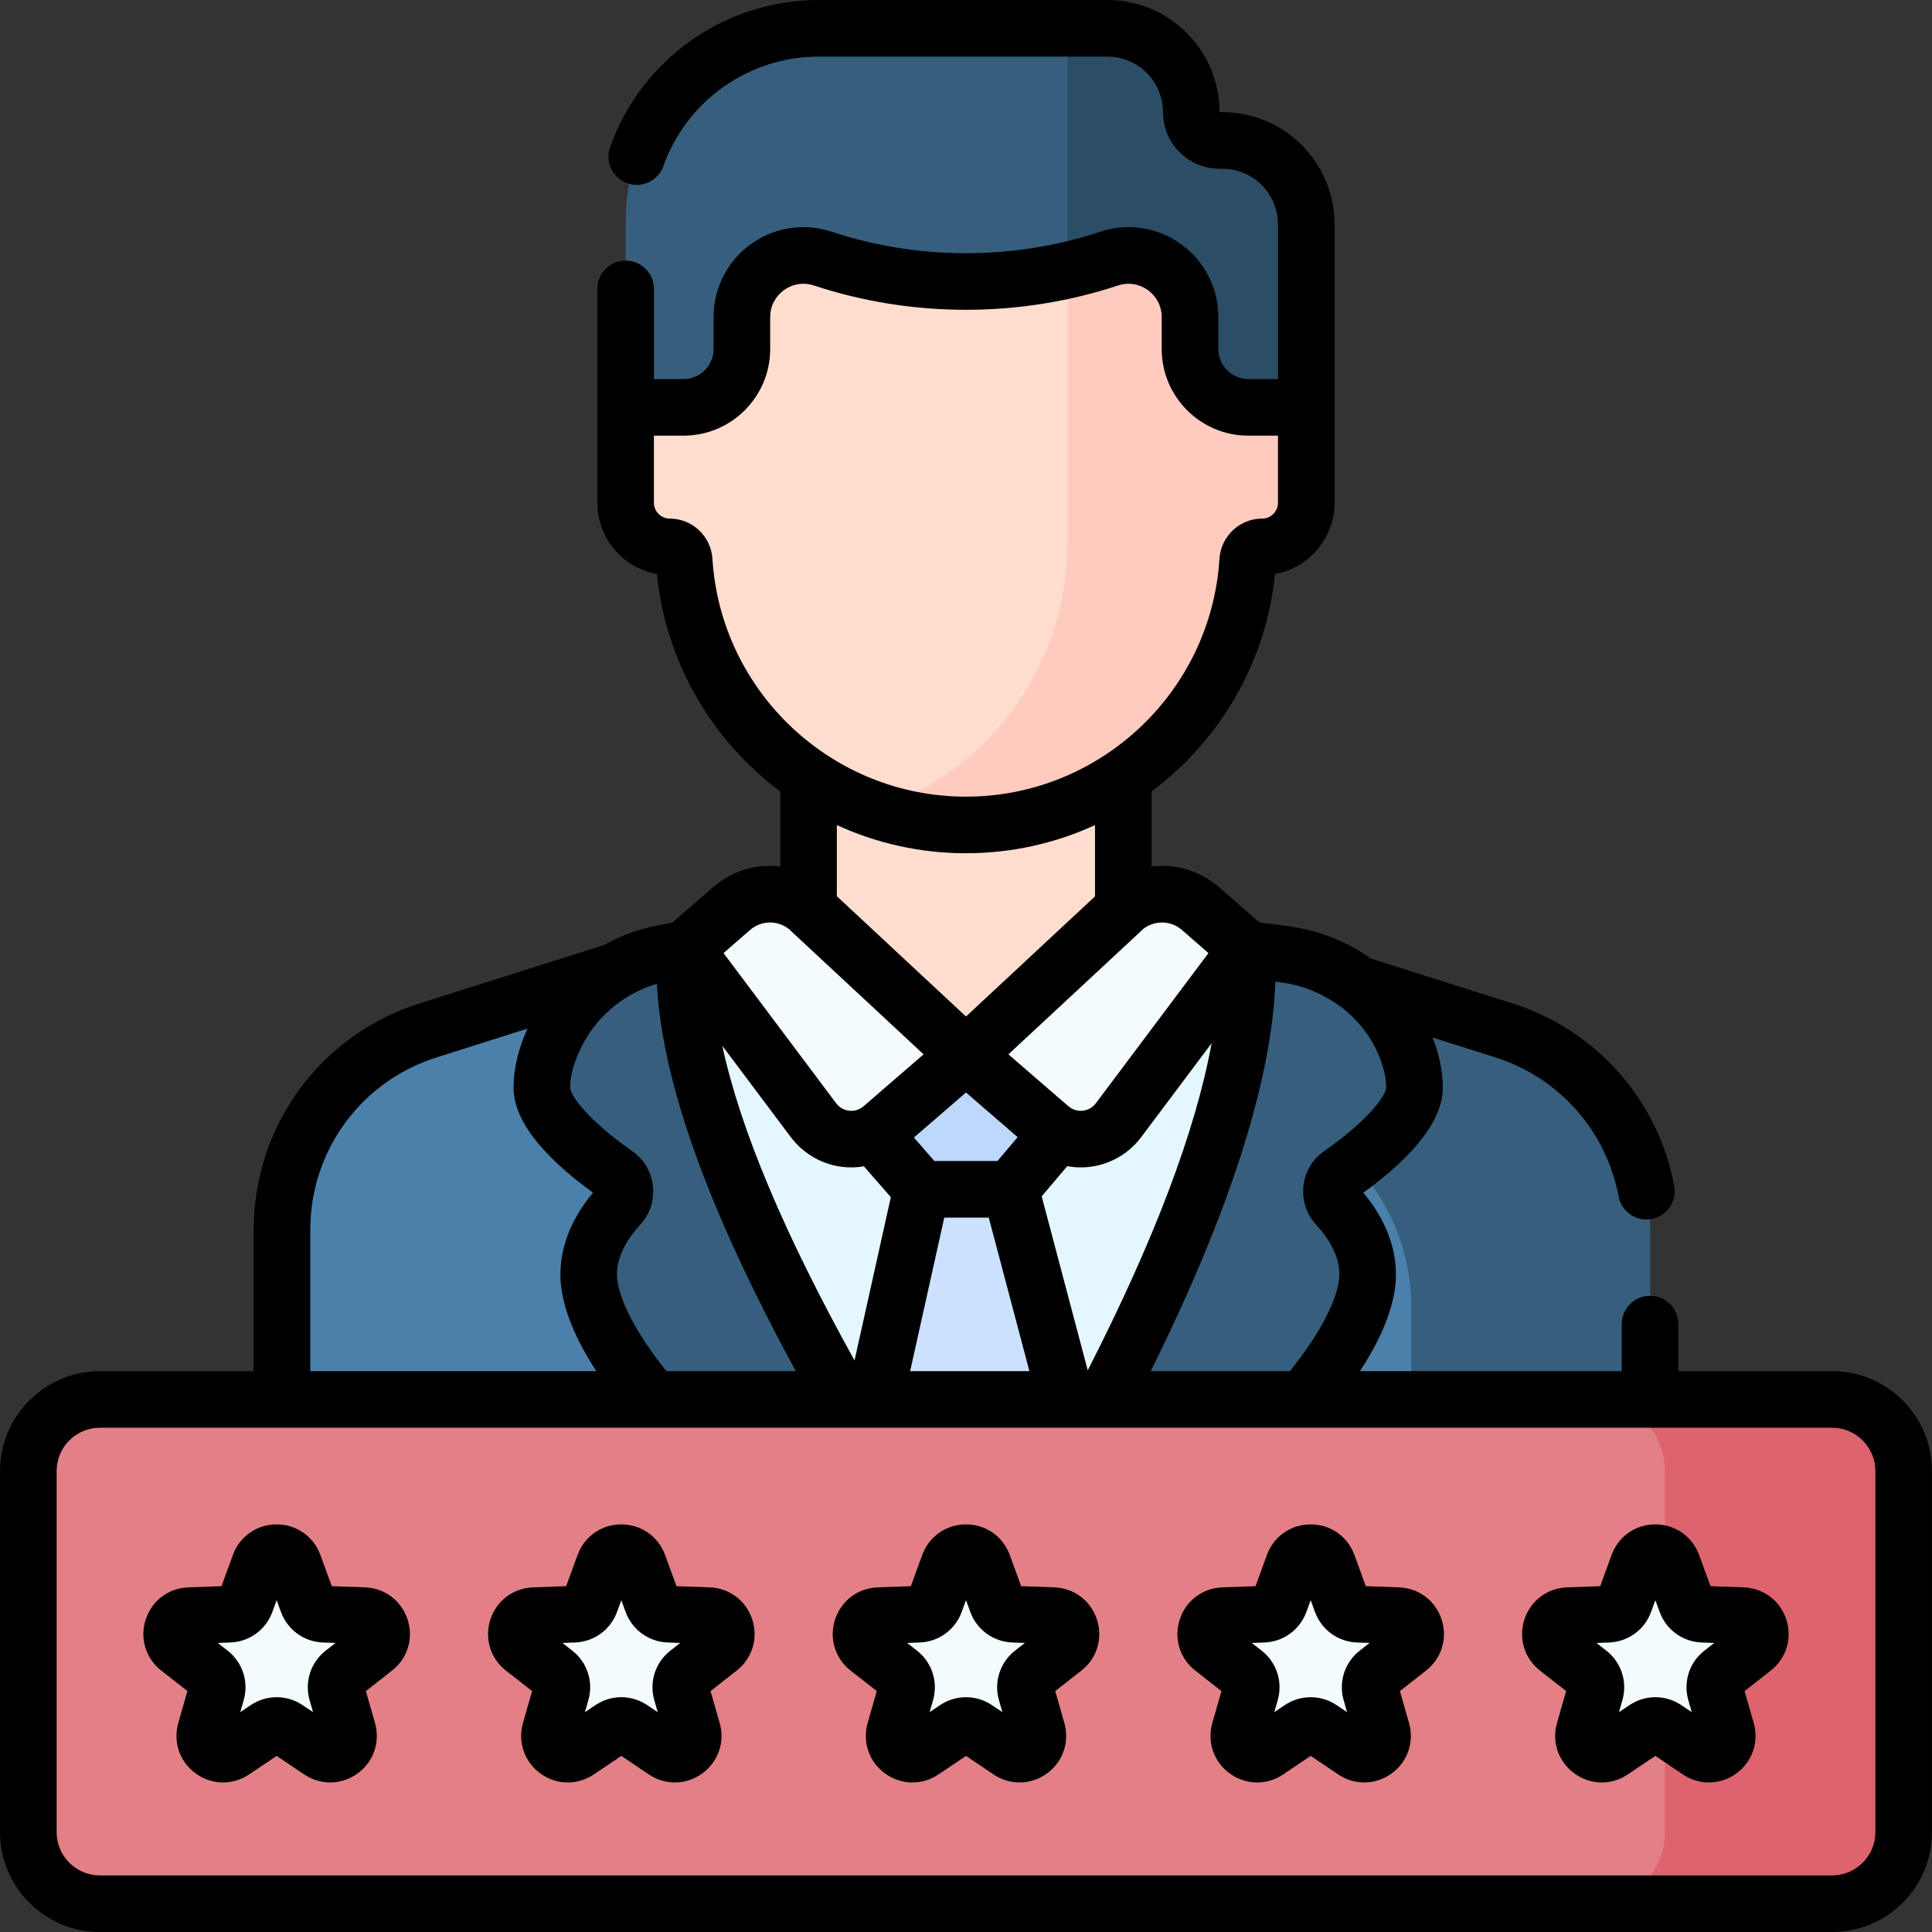 <svg id="Capa_1" enable-background="new 0 0 512 512" height="512" viewBox="0 0 512 512" width="512" xmlns="http://www.w3.org/2000/svg"><rect x="0" y="0" width="512" height="512" fill="#333333" stroke="none"/><g><g><g><g><g><g><path d="m315.705 29.717c0-12.27-9.947-22.217-22.217-22.217h-76.561c-28.239 0-51.132 22.893-51.132 51.132v56.77h180.379v-55.964c0-12.27-9.947-22.217-22.217-22.217h-.749c-4.143 0-7.503-3.36-7.503-7.504z" fill="#365e7d"/><path d="m323.957 37.221h-.749c-4.144 0-7.503-3.359-7.503-7.503 0-12.27-9.947-22.217-22.217-22.217h-10.576v107.902h63.262v-55.965c0-12.27-9.947-22.217-22.217-22.217z" fill="#2b4d66"/><path d="m330.436 251.501-74.421-2.616-74.452 2.616-68.127 21.57c-23.047 7.297-38.71 28.685-38.71 52.86v83.434c0 11.247 9.117 20.364 20.364 20.364h321.82c11.247 0 20.364-9.117 20.364-20.364v-83.434c0-24.175-15.663-45.563-38.71-52.86z" fill="#4a80aa"/><g><path d="m398.563 273.071-68.127-21.57-63.317-2.225.055 22.766 68.127 21.57c23.047 7.297 38.71 28.685 38.71 52.86v83.257h42.898c11.247 0 20.364-9.117 20.364-20.364v-83.434c.001-24.175-15.662-45.564-38.71-52.86z" fill="#365e7d"/></g><g><path d="m330.436 251.501-74.421-2.616-74.452 2.616c-3.145 54.804 55.309 141.096 77.666 178.223 22.357-37.127 74.353-123.419 71.207-178.223z" fill="#e4f6ff"/></g><path d="m290.906 402.451-23.101-87.269h-23.58l-19.57 88.034 34.574 26.508z" fill="#cbe2ff"/><g><g><g><g><g><g><g><g><path d="m297.695 247.419v-52.653h-83.42v52.653c0 23.036 41.71 48.153 41.71 48.153s41.71-25.117 41.71-48.153z" fill="#ffddce"/></g></g></g></g></g></g></g><path d="m346.174 107.953h-15.352c-8.538 0-15.459-6.921-15.459-15.459v-8.461c0-11.122-10.881-18.985-21.441-15.495-24.628 8.14-51.22 8.142-75.849.005l-.029-.009c-10.559-3.488-21.439 4.375-21.439 15.496v8.464c0 8.538-6.921 15.459-15.459 15.459h-15.352v25.28c0 6.46 5.237 11.696 11.696 11.696 2.038 0 3.696 1.597 3.825 3.631 2.466 39.103 34.943 70.059 74.668 70.059 39.725 0 72.202-30.956 74.668-70.059.128-2.034 1.787-3.631 3.825-3.631 6.46 0 11.696-5.237 11.696-11.696v-25.28z" fill="#ffddce"/><path d="m330.823 107.953c-8.538 0-15.459-6.921-15.459-15.459v-8.461c0-11.122-10.881-18.985-21.441-15.495-3.63 1.2-7.307 2.201-11.01 3.047v73.345c-.491 32.457-21.64 59.888-50.879 69.757 7.521 2.541 15.571 3.932 23.951 3.932 39.725 0 72.202-30.956 74.668-70.059.128-2.034 1.787-3.631 3.825-3.631 6.46 0 11.696-5.237 11.696-11.697v-25.28h-15.351z" fill="#ffcbbe"/></g><g><g><g><g><g><path d="m255.985 279.618-22.21 19.21c-5.484 4.743-13.839 3.844-18.189-1.956l-34.022-45.37 12.277-10.696c6.009-5.235 15.002-5.086 20.834.345z" fill="#f4fbff"/></g></g></g></g></g><g><g><g><g><g><g><path d="m256.015 279.618 22.21 19.21c5.484 4.743 13.839 3.844 18.189-1.956l34.022-45.37-12.277-10.696c-6.009-5.235-15.002-5.086-20.834.345z" fill="#f4fbff"/></g></g></g></g></g></g></g><g fill="#365e7d"><path d="m181.564 251.501-5.429 1.009c-11.984 2.228-22.431 9.677-28.164 20.433-2.523 4.733-4.373 10.007-4.373 15.297 0 7.967 12.325 17.831 19.802 23.082 2.566 1.802 2.964 5.754.796 8.099-4.23 4.575-9.495 12.358-7.901 21.634 4.606 26.819 52.822 66.343 82.871 88.669h20.064c-22.358-37.127-80.812-123.419-77.666-178.223z"/><path d="m279.287 429.724c30.049-22.326 78.264-61.85 82.871-88.669 1.593-9.276-3.671-17.059-7.901-21.634-2.168-2.345-1.77-6.297.796-8.099 7.477-5.251 19.802-15.114 19.802-23.082 0-4.153-1.141-8.297-2.852-12.177-5.555-12.594-17.51-21.194-31.142-23.103l-10.424-1.46c3.145 54.804-48.85 141.096-71.207 178.223h20.057z"/></g></g><path d="m231.358 300.459 12.868 14.723h23.579l12.582-14.849-24.372-20.715z" fill="#bed8fb"/></g></g><g><path d="m485.532 370.865h-459.064c-10.47 0-18.958 8.488-18.958 18.958v95.719c0 10.47 8.488 18.958 18.958 18.958h459.063c10.47 0 18.958-8.488 18.958-18.958v-95.719c.001-10.47-8.487-18.958-18.957-18.958z" fill="#e28086"/></g><path d="m485.532 370.865h-63.262c10.47 0 18.958 8.488 18.958 18.958v95.719c0 10.47-8.488 18.958-18.958 18.958h63.262c10.47 0 18.958-8.488 18.958-18.958v-95.719c0-10.47-8.488-18.958-18.958-18.958z" fill="#dd636e"/><g fill="#f4fbff"><path d="m70.608 458.11-8.777 5.908c-3.75 2.524-8.609-1.006-7.367-5.352l2.907-10.174c.542-1.897-.12-3.932-1.673-5.148l-8.33-6.521c-3.56-2.786-1.704-8.498 2.814-8.661l10.573-.379c1.971-.071 3.703-1.329 4.379-3.182l3.628-9.939c1.55-4.246 7.556-4.246 9.106 0l3.628 9.939c.676 1.853 2.408 3.111 4.379 3.182l10.573.379c4.518.162 6.373 5.874 2.814 8.66l-8.33 6.521c-1.553 1.216-2.215 3.251-1.673 5.148l2.907 10.174c1.242 4.347-3.617 7.877-7.367 5.352l-8.777-5.908c-1.637-1.101-3.778-1.101-5.414.001z"/><path d="m161.95 458.11-8.777 5.908c-3.75 2.524-8.609-1.006-7.367-5.352l2.907-10.174c.542-1.897-.12-3.932-1.673-5.148l-8.33-6.521c-3.56-2.786-1.704-8.498 2.814-8.661l10.573-.379c1.971-.071 3.703-1.329 4.379-3.182l3.628-9.939c1.55-4.246 7.556-4.246 9.106 0l3.628 9.939c.676 1.853 2.408 3.111 4.379 3.182l10.573.379c4.518.162 6.373 5.874 2.814 8.66l-8.33 6.521c-1.553 1.216-2.215 3.251-1.673 5.148l2.907 10.174c1.242 4.347-3.617 7.877-7.367 5.352l-8.777-5.908c-1.637-1.101-3.777-1.101-5.414.001z"/><path d="m253.293 458.11-8.777 5.908c-3.75 2.524-8.609-1.005-7.367-5.352l2.907-10.174c.542-1.897-.12-3.932-1.673-5.148l-8.33-6.521c-3.56-2.786-1.704-8.498 2.814-8.661l10.573-.379c1.971-.071 3.703-1.329 4.379-3.182l3.628-9.939c1.55-4.246 7.556-4.246 9.106 0l3.628 9.939c.676 1.853 2.408 3.111 4.379 3.182l10.573.379c4.518.162 6.373 5.874 2.814 8.661l-8.33 6.521c-1.553 1.216-2.215 3.252-1.673 5.148l2.906 10.174c1.242 4.347-3.617 7.877-7.367 5.352l-8.777-5.908c-1.636-1.102-3.776-1.102-5.413 0z"/><path d="m344.636 458.11-8.777 5.908c-3.75 2.524-8.609-1.005-7.367-5.352l2.907-10.174c.542-1.897-.12-3.932-1.673-5.148l-8.33-6.521c-3.56-2.786-1.704-8.498 2.814-8.66l10.573-.379c1.971-.071 3.703-1.329 4.379-3.182l3.628-9.939c1.55-4.246 7.556-4.246 9.106 0l3.628 9.939c.676 1.853 2.408 3.111 4.379 3.182l10.573.379c4.518.162 6.374 5.874 2.814 8.661l-8.33 6.521c-1.553 1.216-2.215 3.252-1.673 5.148l2.907 10.174c1.242 4.347-3.617 7.877-7.367 5.352l-8.777-5.908c-1.637-1.103-3.777-1.103-5.414-.001z"/><path d="m435.979 458.11-8.777 5.908c-3.75 2.524-8.609-1.005-7.367-5.352l2.907-10.174c.542-1.897-.12-3.932-1.673-5.148l-8.33-6.521c-3.56-2.786-1.704-8.498 2.814-8.66l10.573-.379c1.971-.071 3.703-1.329 4.379-3.182l3.628-9.939c1.55-4.246 7.556-4.246 9.106 0l3.628 9.939c.676 1.853 2.408 3.111 4.379 3.182l10.573.379c4.518.162 6.373 5.874 2.814 8.661l-8.33 6.521c-1.553 1.216-2.215 3.252-1.673 5.148l2.907 10.174c1.242 4.347-3.617 7.877-7.367 5.352l-8.777-5.908c-1.637-1.103-3.778-1.103-5.414-.001z"/></g></g><g><path d="m485.531 363.366h-40.758v-12.464c0-4.142-3.358-7.5-7.5-7.5s-7.5 3.357-7.5 7.5v12.464h-69.37c5.032-7.692 8.047-14.645 9.146-21.04 1.518-8.836-1.406-18.082-8.25-26.25 13.973-10.176 21.055-19.535 21.055-27.835 0-4.249-.905-8.711-2.693-13.288l16.639 5.268c16.874 5.342 29.385 19.458 32.65 36.84.768 4.089 4.703 6.747 8.755 5.986 4.071-.765 6.751-4.684 5.986-8.755-4.288-22.823-20.713-41.358-42.864-48.371l-37.536-11.884c-12.776-9.095-24.636-8.552-29.608-9.654l-10.597-9.233c-5.103-4.445-11.623-6.279-17.892-5.528v-19.885c17.948-13.419 30.31-33.998 32.691-57.611 8.965-1.612 15.789-9.471 15.789-18.894v-73.794c0-16.386-13.331-29.717-29.717-29.717l-.752-.004c0-16.386-13.331-29.717-29.717-29.717h-76.561c-24.757 0-46.963 15.665-55.255 38.982-1.388 3.902.65 8.191 4.553 9.579 3.902 1.391 8.192-.65 9.579-4.554 6.171-17.35 22.697-29.008 41.123-29.008h76.561c8.115 0 14.718 6.602 14.718 14.718 0 8.273 6.73 15.003 15.003 15.003h.749c8.115 0 14.718 6.602 14.718 14.717v41.015h-7.852c-4.389 0-7.96-3.571-7.96-7.96v-8.461c0-16.25-15.867-27.718-31.294-22.615-22.938 7.583-48.204 7.584-71.143.005-.026-.009-.059-.02-.092-.03-15.388-5.035-31.227 6.39-31.227 22.638v8.464c0 4.388-3.571 7.96-7.96 7.96h-7.852v-23.897c0-4.142-3.358-7.5-7.5-7.5s-7.5 3.357-7.5 7.5v56.676c0 9.422 6.824 17.281 15.79 18.894 2.381 23.614 14.743 44.192 32.69 57.611v19.88c-6.26-.741-12.767 1.094-17.862 5.533l-10.734 9.352c-2.105.526-9.312 1.034-18.113 5.937l-48.893 15.481c-26.286 8.322-43.946 32.438-43.946 60.01v37.435h-40.759c-14.589 0-26.458 11.869-26.458 26.458v95.719c0 14.589 11.869 26.458 26.458 26.458h459.063c14.589 0 26.458-11.869 26.458-26.458v-95.719c-.001-14.589-11.87-26.457-26.459-26.457zm-147.536-103.233c1.278.323 8.642.322 17.446 6.749 4.251 3.237 7.604 7.456 9.7 12.21 1.469 3.33 2.214 6.408 2.214 9.149 0 1.369-3.052 7.422-16.613 16.945-2.982 2.094-4.92 5.428-5.316 9.145-.4 3.754.811 7.465 3.324 10.184 3.324 3.594 7.066 9.161 6.016 15.272-.754 4.389-3.643 11.953-12.908 23.579h-36.908c20.959-42.239 32.042-76.869 33.045-103.233zm-49.732 103.024-12.206-46.111 6.776-7.997c7.502 1.37 15.076-1.668 19.583-7.678l18.675-24.904c-4.232 23.204-15.214 52.223-32.828 86.69zm24.97-116.697 7.022 6.117-29.841 39.795c-1.736 2.315-5.071 2.694-7.283.783l-15.89-13.744c48.121-44.782 32.461-30.118 35.638-33.156 3.026-2.44 7.379-2.387 10.354.205zm-43.546 54.899-5.358 6.323h-16.699l-5.437-6.221 13.807-11.94zm-47.913-63.846v-18.858c10.447 4.796 22.043 7.465 34.21 7.465 12.168 0 23.764-2.669 34.21-7.465v18.888l-34.194 31.842zm28.467 85.169h11.791l10.77 40.684h-31.605zm-61.44-174.594c-.377-5.976-5.345-10.658-11.309-10.658-2.314 0-4.197-1.883-4.197-4.197v-17.781h7.852c12.66 0 22.959-10.299 22.959-22.959v-8.463c0-6.014 5.873-10.264 11.586-8.375.025.009.056.019.087.028 25.958 8.561 54.542 8.554 80.497-.024 5.714-1.889 11.588 2.357 11.588 8.374v8.461c0 12.66 10.299 22.959 22.959 22.959h7.852v17.781c0 2.314-1.883 4.197-4.197 4.197-5.965 0-10.932 4.681-11.31 10.659-2.229 35.344-31.74 63.032-67.184 63.032s-64.954-27.689-67.183-63.034zm9.965 98.372c2.965-2.584 7.297-2.645 10.321-.232.916.878 35.513 33.037 35.671 33.184l-15.89 13.744c-1.066.921-2.422 1.343-3.812 1.191-1.396-.15-2.629-.852-3.471-1.975l-29.841-39.795zm10.819 54.91c4.38 5.841 11.803 9.009 19.355 7.718l7.141 8.171-9.621 43.277c-18.687-33.695-30.29-61.274-35.041-83.392zm-54.996-24.898c4.173-7.828 11.392-13.348 19.486-15.76 1.374 26.012 13.5 59.8 36.828 102.654h-34.309c-9.264-11.625-12.153-19.189-12.908-23.579-1.049-6.111 2.692-11.678 6.017-15.274 2.512-2.718 3.723-6.428 3.323-10.182-.396-3.718-2.334-7.051-5.316-9.145-13.561-9.523-16.613-15.576-16.613-16.945 0-3.464 1.175-7.424 3.492-11.769zm-72.363 49.459c0-21.002 13.452-39.371 33.474-45.71l24.086-7.626c-2.449 5.415-3.688 10.665-3.688 15.646 0 8.299 7.082 17.657 21.055 27.835-6.844 8.169-9.767 17.414-8.25 26.25 1.099 6.396 4.114 13.349 9.146 21.04h-75.823zm414.764 159.611c0 6.318-5.14 11.459-11.459 11.459h-459.062c-6.318 0-11.459-5.14-11.459-11.459v-95.719c0-6.318 5.14-11.458 11.459-11.458h459.063c6.318 0 11.459 5.14 11.459 11.458v95.719z"/><path d="m96.717 420.668-8.789-.315-3.016-8.262c-1.799-4.928-6.351-8.112-11.598-8.112s-9.798 3.184-11.598 8.112l-3.015 8.262-8.789.315c-5.243.188-9.679 3.534-11.3 8.524s.001 10.303 4.132 13.536l6.924 5.421-2.416 8.458c-1.441 5.045.371 10.296 4.615 13.38 4.245 3.083 9.799 3.182 14.152.253l7.296-4.911 7.295 4.911c2.113 1.422 4.508 2.131 6.9 2.131 2.536-.001 5.068-.797 7.252-2.384 4.244-3.083 6.056-8.336 4.615-13.381l-2.416-8.456 6.924-5.421c4.131-3.234 5.753-8.547 4.132-13.537-1.622-4.99-6.057-8.336-11.3-8.524zm-10.409 16.77c-3.975 3.112-5.648 8.259-4.262 13.115l.91 3.185-2.748-1.85c-4.188-2.819-9.6-2.82-13.789 0l-2.748 1.85.91-3.186c1.387-4.854-.285-10.003-4.261-13.114l-2.608-2.042 3.309-.119c5.046-.18 9.425-3.361 11.157-8.104l1.136-3.113 1.136 3.113c1.732 4.743 6.111 7.924 11.155 8.104l3.311.119z"/><path d="m188.06 420.668-8.789-.315-3.016-8.262c-1.799-4.928-6.351-8.112-11.598-8.112-5.246 0-9.798 3.184-11.598 8.112l-3.016 8.262-8.789.315c-5.243.188-9.679 3.534-11.3 8.524s.001 10.303 4.132 13.536l6.924 5.421-2.416 8.458c-1.441 5.045.371 10.296 4.615 13.38 4.245 3.083 9.799 3.182 14.152.253l7.296-4.911 7.295 4.911c4.351 2.928 9.904 2.833 14.151-.253 4.244-3.083 6.056-8.336 4.615-13.381l-2.416-8.456 6.924-5.421c4.131-3.234 5.753-8.547 4.132-13.537-1.62-4.99-6.056-8.336-11.298-8.524zm-10.409 16.77c-3.975 3.112-5.648 8.259-4.262 13.115l.91 3.185-2.748-1.85c-4.188-2.819-9.6-2.82-13.789 0l-2.748 1.85.91-3.186c1.387-4.854-.285-10.003-4.261-13.114l-2.608-2.042 3.309-.119c5.046-.18 9.425-3.361 11.157-8.104l1.136-3.113 1.136 3.113c1.732 4.743 6.111 7.924 11.155 8.104l3.311.119z"/><path d="m279.403 420.668-8.789-.315-3.016-8.262c-1.799-4.928-6.351-8.112-11.598-8.112s-9.798 3.184-11.598 8.112l-3.016 8.262-8.789.315c-5.243.188-9.679 3.534-11.3 8.524s.001 10.303 4.132 13.536l6.925 5.422-2.416 8.457c-1.441 5.045.371 10.297 4.615 13.38 4.243 3.082 9.795 3.185 14.151.253l7.296-4.911 7.295 4.911c4.353 2.93 9.908 2.831 14.151-.253 4.244-3.083 6.056-8.336 4.615-13.381l-2.416-8.456 6.924-5.421c4.132-3.233 5.754-8.547 4.133-13.537s-6.056-8.336-11.299-8.524zm-10.409 16.77c-3.975 3.112-5.648 8.259-4.262 13.115l.91 3.185-2.748-1.85c-2.094-1.41-4.494-2.114-6.894-2.114s-4.8.704-6.894 2.114l-2.748 1.85.911-3.186c1.386-4.854-.287-10.002-4.262-13.113l-2.608-2.042 3.309-.119c5.046-.18 9.425-3.361 11.157-8.104l1.135-3.114 1.136 3.113c1.732 4.743 6.111 7.924 11.155 8.104l3.311.119z"/><path d="m370.746 420.668-8.789-.315-3.016-8.262c-1.799-4.928-6.351-8.112-11.598-8.112-5.246 0-9.798 3.184-11.598 8.112l-3.016 8.262-8.789.315c-5.243.188-9.678 3.534-11.299 8.524-1.621 4.989.001 10.302 4.132 13.536l6.925 5.422-2.416 8.457c-1.441 5.045.371 10.297 4.615 13.38 4.243 3.082 9.795 3.185 14.151.253l7.296-4.911 7.296 4.911c4.353 2.93 9.907 2.831 14.152-.253 4.244-3.084 6.055-8.336 4.615-13.381l-2.416-8.457 6.923-5.42c4.132-3.233 5.754-8.547 4.133-13.537-1.623-4.99-6.058-8.336-11.301-8.524zm-10.409 16.77c-3.976 3.112-5.648 8.26-4.261 13.115l.91 3.186-2.749-1.85c-2.094-1.41-4.494-2.114-6.894-2.114s-4.801.705-6.895 2.114l-2.748 1.85.911-3.186c1.386-4.854-.287-10.002-4.262-13.113l-2.608-2.042 3.309-.119c5.046-.18 9.425-3.361 11.157-8.104l1.136-3.113 1.136 3.113c1.732 4.743 6.111 7.924 11.155 8.104l3.311.119z"/><path d="m462.089 420.668-8.789-.315-3.016-8.262c-1.799-4.928-6.351-8.112-11.598-8.112s-9.798 3.184-11.598 8.112l-3.016 8.262-8.789.315c-5.243.188-9.678 3.534-11.299 8.524-1.621 4.989.001 10.302 4.132 13.536l6.924 5.422-2.416 8.457c-1.441 5.045.371 10.297 4.615 13.38 4.243 3.082 9.795 3.185 14.151.253l7.296-4.911 7.296 4.911c4.353 2.93 9.907 2.831 14.152-.253 4.244-3.084 6.055-8.336 4.615-13.381l-2.416-8.457 6.923-5.42c4.132-3.233 5.754-8.547 4.133-13.537s-6.058-8.336-11.3-8.524zm-10.409 16.77c-3.976 3.112-5.648 8.26-4.261 13.115l.91 3.186-2.749-1.85c-2.094-1.41-4.494-2.114-6.894-2.114s-4.801.705-6.895 2.114l-2.748 1.85.911-3.186c1.386-4.854-.287-10.002-4.262-13.113l-2.608-2.042 3.309-.119c5.046-.18 9.425-3.361 11.157-8.104l1.136-3.113 1.136 3.113c1.732 4.743 6.111 7.924 11.155 8.104l3.311.119z"/></g></g></svg>